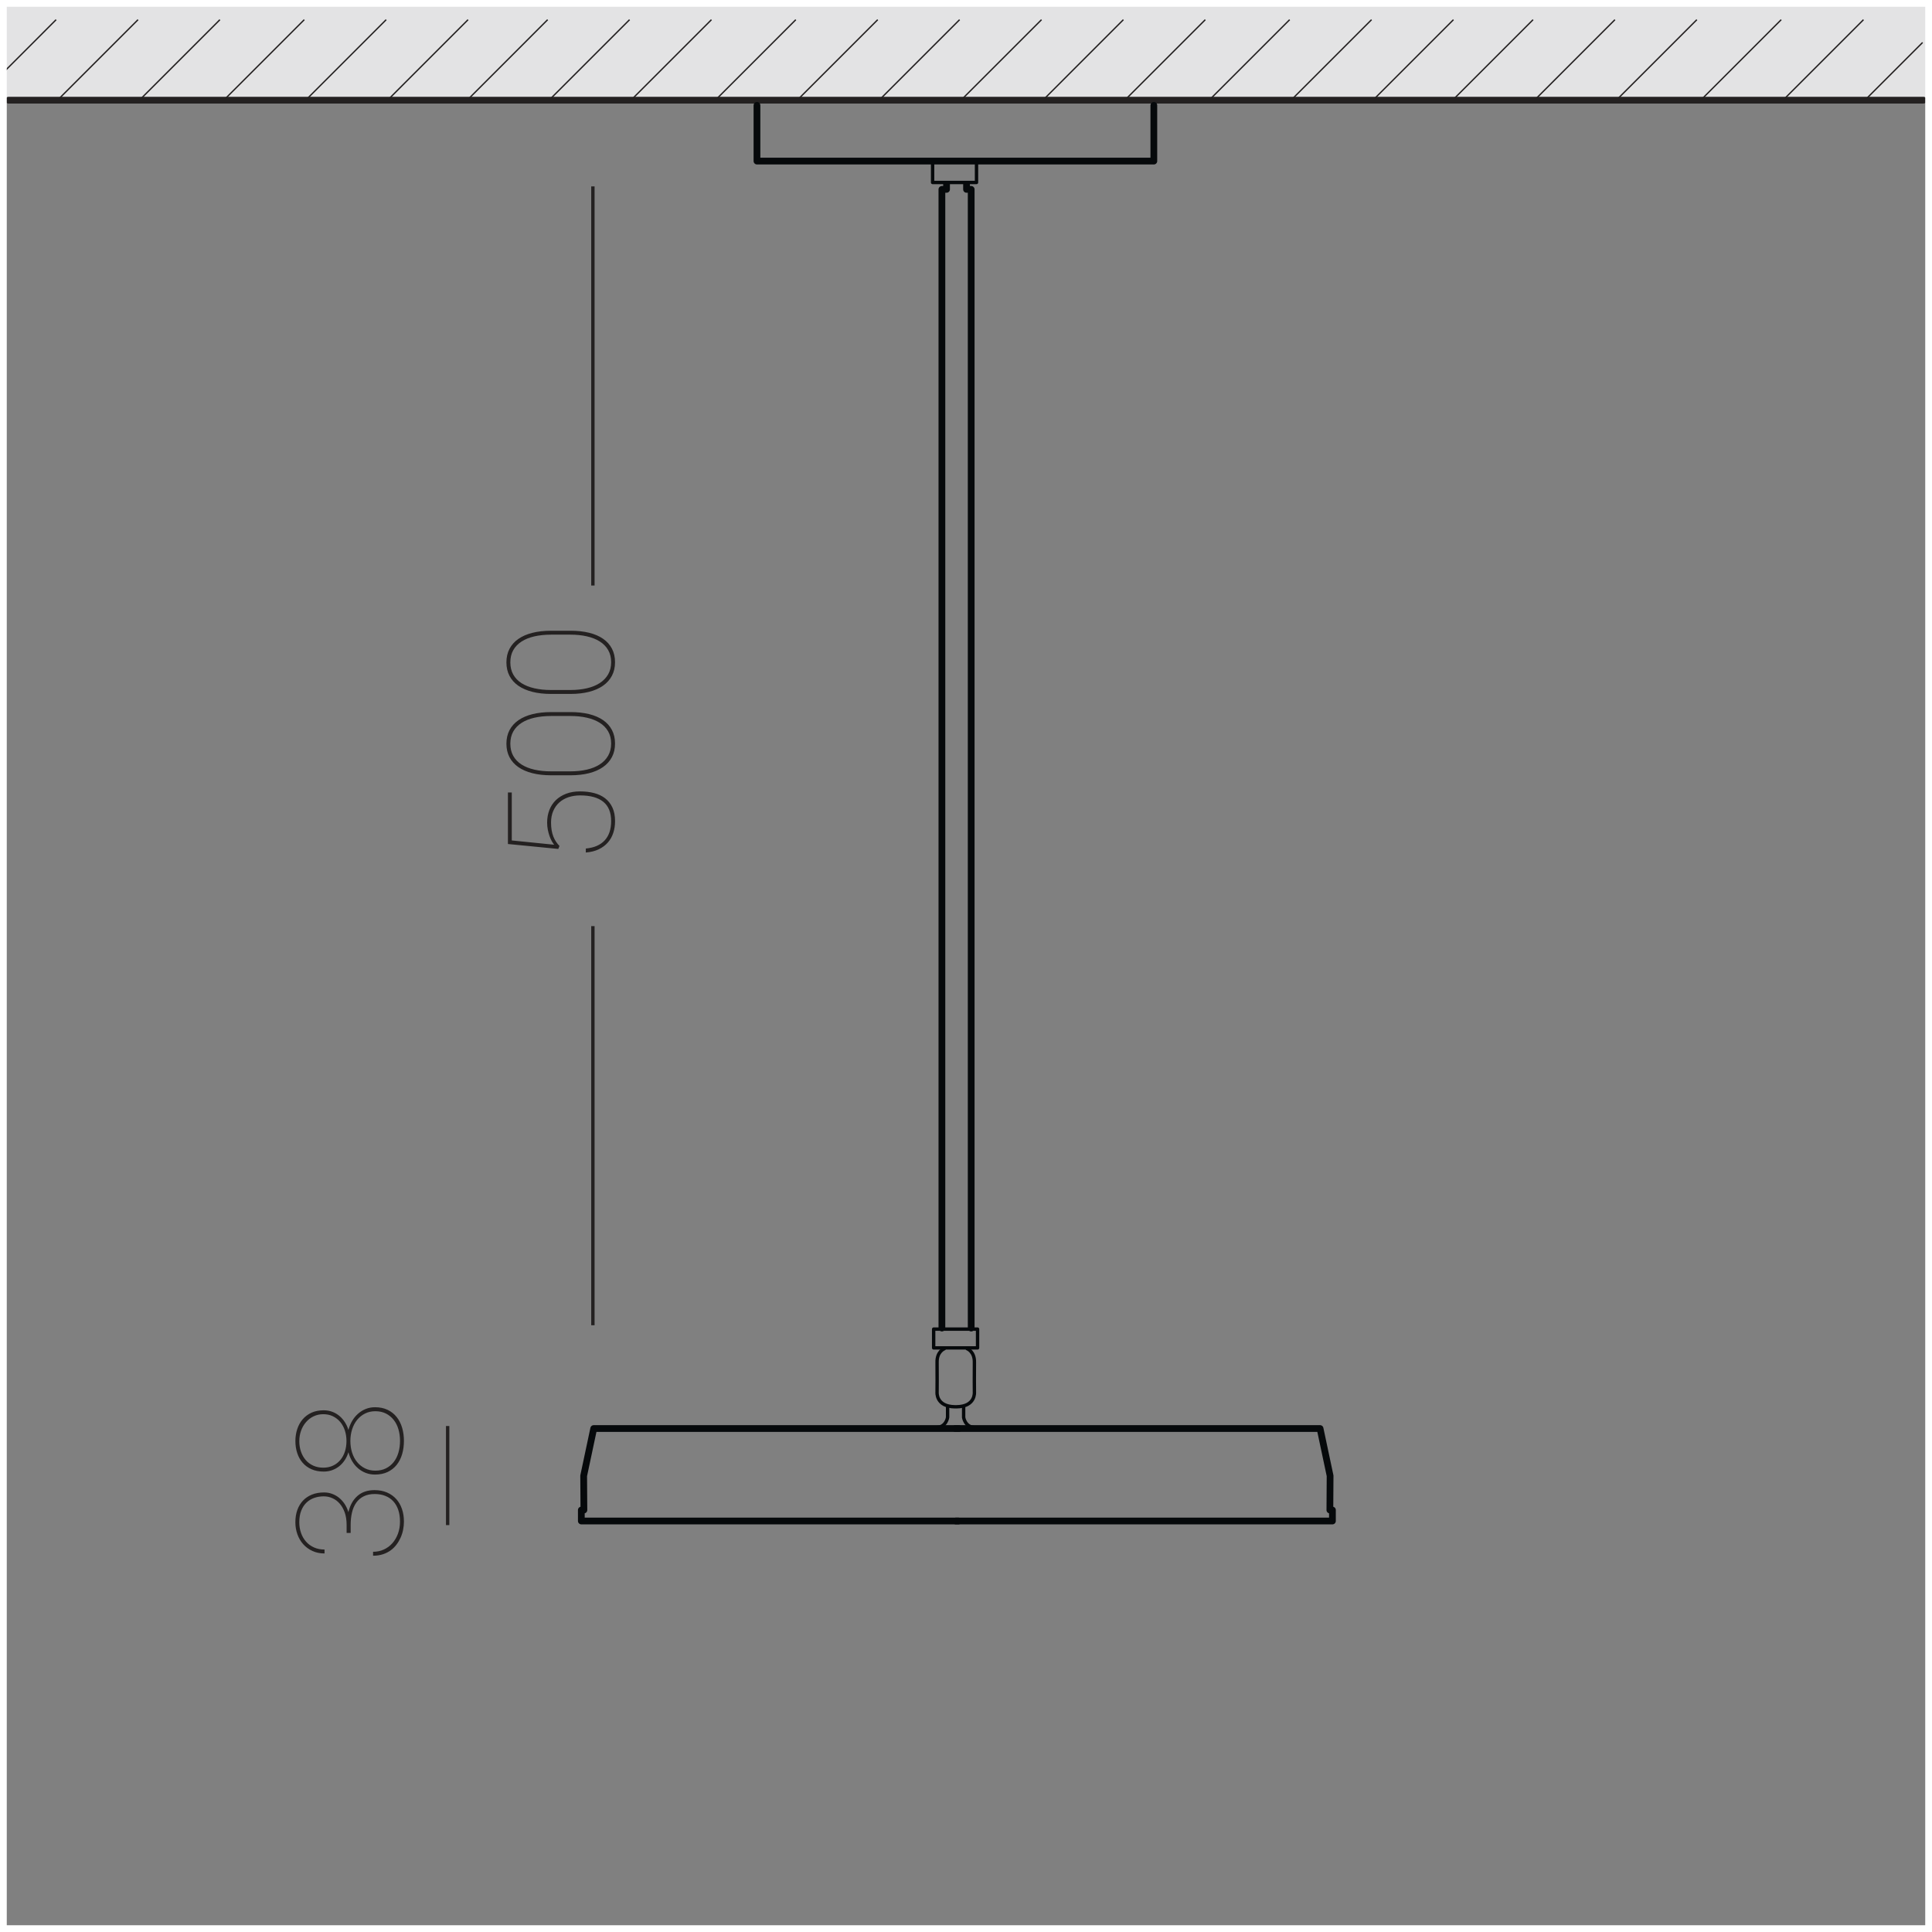 <?xml version="1.0" encoding="utf-8"?>
<!-- Generator: Adobe Illustrator 16.0.0, SVG Export Plug-In . SVG Version: 6.00 Build 0)  -->
<!DOCTYPE svg PUBLIC "-//W3C//DTD SVG 1.1//EN" "http://www.w3.org/Graphics/SVG/1.1/DTD/svg11.dtd">
<svg version="1.1" id="Слой_1" xmlns="http://www.w3.org/2000/svg" xmlns:xlink="http://www.w3.org/1999/xlink" x="0px" y="0px"
	 width="143px" height="143px" viewBox="0 0 143 143" enable-background="new 0 0 143 143" xml:space="preserve">
<rect x="0" y="0" width="143" height="143" fill="#808080" stroke="none"/>
<rect x="0.259" fill="#E3E3E4" width="142.74" height="7.284"/>
<path fill="none" stroke="#242121" stroke-width="0.5" stroke-linecap="round" stroke-linejoin="round" stroke-miterlimit="10" d="
	M142.366,7.414c-141.732,0-141.732,0-141.732,0"/>
<g>
	<g>
		
			<line fill="#000102" stroke="#242121" stroke-width="0.1" stroke-miterlimit="10" x1="131.868" y1="7.52" x2="137.929" y2="1.458"/>
		<line fill="#000102" stroke="#242121" stroke-width="0.1" stroke-miterlimit="10" x1="52.843" y1="7.52" x2="58.903" y2="1.458"/>
		<line fill="#000102" stroke="#242121" stroke-width="0.1" stroke-miterlimit="10" x1="58.903" y1="7.52" x2="64.966" y2="1.458"/>
		<line fill="#000102" stroke="#242121" stroke-width="0.1" stroke-miterlimit="10" x1="64.966" y1="7.52" x2="71.026" y2="1.458"/>
		<line fill="#000102" stroke="#242121" stroke-width="0.1" stroke-miterlimit="10" x1="34.476" y1="7.52" x2="40.536" y2="1.458"/>
		<line fill="#000102" stroke="#242121" stroke-width="0.1" stroke-miterlimit="10" x1="40.536" y1="7.52" x2="46.599" y2="1.458"/>
		<line fill="#000102" stroke="#242121" stroke-width="0.1" stroke-miterlimit="10" x1="46.599" y1="7.52" x2="52.659" y2="1.458"/>
		<line fill="#000102" stroke="#242121" stroke-width="0.1" stroke-miterlimit="10" x1="16.46" y1="7.52" x2="22.521" y2="1.458"/>
		<line fill="#000102" stroke="#242121" stroke-width="0.1" stroke-miterlimit="10" x1="22.521" y1="7.52" x2="28.583" y2="1.458"/>
		<line fill="#000102" stroke="#242121" stroke-width="0.1" stroke-miterlimit="10" x1="28.583" y1="7.52" x2="34.644" y2="1.458"/>
		<line fill="#000102" stroke="#242121" stroke-width="0.1" stroke-miterlimit="10" x1="0.185" y1="5.428" x2="4.153" y2="1.458"/>
		<line fill="#000102" stroke="#242121" stroke-width="0.1" stroke-miterlimit="10" x1="4.153" y1="7.52" x2="10.216" y2="1.458"/>
		<line fill="#000102" stroke="#242121" stroke-width="0.1" stroke-miterlimit="10" x1="10.216" y1="7.52" x2="16.276" y2="1.458"/>
		
			<line fill="#000102" stroke="#242121" stroke-width="0.1" stroke-miterlimit="10" x1="125.778" y1="7.52" x2="131.839" y2="1.458"/>
		
			<line fill="#000102" stroke="#242121" stroke-width="0.1" stroke-miterlimit="10" x1="107.411" y1="7.52" x2="113.472" y2="1.458"/>
		
			<line fill="#000102" stroke="#242121" stroke-width="0.1" stroke-miterlimit="10" x1="113.472" y1="7.52" x2="119.532" y2="1.458"/>
		
			<line fill="#000102" stroke="#242121" stroke-width="0.1" stroke-miterlimit="10" x1="119.532" y1="7.52" x2="125.595" y2="1.458"/>
		<line fill="#000102" stroke="#242121" stroke-width="0.1" stroke-miterlimit="10" x1="89.394" y1="7.52" x2="95.456" y2="1.458"/>
		
			<line fill="#000102" stroke="#242121" stroke-width="0.1" stroke-miterlimit="10" x1="95.456" y1="7.52" x2="101.517" y2="1.458"/>
		
			<line fill="#000102" stroke="#242121" stroke-width="0.1" stroke-miterlimit="10" x1="101.517" y1="7.52" x2="107.579" y2="1.458"/>
		<line fill="#000102" stroke="#242121" stroke-width="0.1" stroke-miterlimit="10" x1="71.026" y1="7.52" x2="77.089" y2="1.458"/>
		<line fill="#000102" stroke="#242121" stroke-width="0.1" stroke-miterlimit="10" x1="77.089" y1="7.52" x2="83.149" y2="1.458"/>
		<line fill="#000102" stroke="#242121" stroke-width="0.1" stroke-miterlimit="10" x1="83.149" y1="7.52" x2="89.212" y2="1.458"/>
		
			<line fill="#000102" stroke="#242121" stroke-width="0.1" stroke-miterlimit="10" x1="137.929" y1="7.52" x2="142.304" y2="3.145"/>
	</g>
</g>
<rect x="0.001" fill="none" stroke="#FFFFFF" stroke-miterlimit="10" width="142.998" height="143"/>
<g>
	<g>
		<path fill="#242121" d="M41.323,62.835l-3.728-0.365v-3.813h0.285v3.55l3.137,0.317c-0.054-0.064-0.112-0.152-0.174-0.263
			c-0.063-0.111-0.119-0.237-0.169-0.379c-0.05-0.141-0.092-0.297-0.126-0.467c-0.034-0.17-0.051-0.347-0.051-0.529
			c0-0.336,0.055-0.646,0.164-0.929c0.109-0.283,0.269-0.526,0.478-0.73c0.21-0.204,0.465-0.363,0.766-0.478
			s0.641-0.172,1.021-0.172c0.376,0,0.723,0.04,1.039,0.121c0.317,0.08,0.591,0.209,0.822,0.387c0.23,0.177,0.412,0.405,0.542,0.685
			c0.131,0.279,0.196,0.616,0.196,1.01c0,0.308-0.044,0.596-0.132,0.865c-0.087,0.269-0.221,0.506-0.4,0.711
			c-0.179,0.206-0.405,0.375-0.677,0.505c-0.272,0.131-0.591,0.21-0.956,0.239v-0.295c0.612-0.057,1.078-0.258,1.396-0.602
			s0.478-0.818,0.478-1.423c0-0.645-0.194-1.124-0.583-1.437c-0.388-0.313-0.96-0.47-1.716-0.47c-0.304,0-0.588,0.044-0.852,0.131
			c-0.263,0.088-0.49,0.217-0.682,0.387c-0.192,0.17-0.342,0.381-0.451,0.631c-0.109,0.25-0.164,0.537-0.164,0.859
			c0,0.208,0.014,0.396,0.043,0.564s0.07,0.322,0.124,0.462s0.119,0.268,0.196,0.384c0.077,0.117,0.164,0.225,0.261,0.325
			L41.323,62.835z"/>
		<path fill="#242121" d="M42.225,52.706c0.512,0,0.971,0.05,1.378,0.15c0.406,0.1,0.752,0.249,1.036,0.446
			c0.285,0.197,0.503,0.44,0.655,0.73c0.152,0.29,0.229,0.625,0.229,1.004c0,0.376-0.076,0.709-0.229,0.999
			c-0.152,0.29-0.37,0.535-0.655,0.736c-0.284,0.201-0.63,0.353-1.036,0.457c-0.407,0.104-0.866,0.156-1.378,0.156h-1.439
			c-0.508,0-0.967-0.051-1.375-0.153c-0.408-0.103-0.755-0.253-1.042-0.451c-0.287-0.199-0.506-0.443-0.658-0.733
			c-0.152-0.29-0.228-0.623-0.228-0.999s0.076-0.71,0.228-1.002c0.152-0.292,0.372-0.537,0.658-0.735
			c0.287-0.199,0.634-0.35,1.042-0.451c0.408-0.103,0.867-0.153,1.375-0.153H42.225z M40.786,52.996
			c-0.448,0-0.856,0.042-1.228,0.126c-0.37,0.084-0.688,0.211-0.953,0.382c-0.265,0.17-0.47,0.383-0.615,0.639
			c-0.145,0.256-0.217,0.558-0.217,0.905c0,0.344,0.073,0.645,0.217,0.902c0.146,0.258,0.35,0.471,0.615,0.639
			s0.583,0.294,0.953,0.378c0.371,0.084,0.78,0.126,1.228,0.126h1.429c0.44,0,0.845-0.042,1.214-0.126
			c0.369-0.084,0.688-0.212,0.956-0.384s0.477-0.387,0.626-0.645c0.148-0.258,0.223-0.559,0.223-0.902
			c0-0.347-0.074-0.649-0.223-0.905c-0.149-0.256-0.357-0.468-0.626-0.636s-0.587-0.293-0.956-0.376s-0.773-0.124-1.214-0.124
			H40.786z"/>
		<path fill="#242121" d="M42.225,46.685c0.512,0,0.971,0.05,1.378,0.15c0.406,0.1,0.752,0.249,1.036,0.446
			c0.285,0.197,0.503,0.44,0.655,0.73c0.152,0.29,0.229,0.625,0.229,1.004c0,0.376-0.076,0.709-0.229,0.999
			c-0.152,0.29-0.37,0.535-0.655,0.736c-0.284,0.201-0.63,0.353-1.036,0.457c-0.407,0.104-0.866,0.156-1.378,0.156h-1.439
			c-0.508,0-0.967-0.051-1.375-0.153c-0.408-0.103-0.755-0.253-1.042-0.451c-0.287-0.199-0.506-0.443-0.658-0.733
			c-0.152-0.29-0.228-0.623-0.228-0.999s0.076-0.71,0.228-1.002c0.152-0.292,0.372-0.537,0.658-0.735
			c0.287-0.199,0.634-0.35,1.042-0.451c0.408-0.103,0.867-0.153,1.375-0.153H42.225z M40.786,46.975
			c-0.448,0-0.856,0.042-1.228,0.126c-0.37,0.084-0.688,0.211-0.953,0.382c-0.265,0.17-0.47,0.383-0.615,0.639
			c-0.145,0.256-0.217,0.558-0.217,0.905c0,0.344,0.073,0.645,0.217,0.902c0.146,0.258,0.35,0.471,0.615,0.639
			s0.583,0.294,0.953,0.378c0.371,0.084,0.78,0.126,1.228,0.126h1.429c0.44,0,0.845-0.042,1.214-0.126
			c0.369-0.084,0.688-0.212,0.956-0.384s0.477-0.387,0.626-0.645c0.148-0.258,0.223-0.559,0.223-0.902
			c0-0.347-0.074-0.649-0.223-0.905c-0.149-0.256-0.357-0.468-0.626-0.636s-0.587-0.293-0.956-0.376s-0.773-0.124-1.214-0.124
			H40.786z"/>
	</g>
</g>
<g>
	<g>
		<path fill="#242121" d="M25.655,113.461v-0.596c0-0.344-0.046-0.646-0.137-0.908c-0.092-0.261-0.215-0.48-0.371-0.66
			c-0.155-0.18-0.335-0.314-0.54-0.405c-0.204-0.092-0.419-0.138-0.645-0.138c-0.247,0-0.48,0.038-0.698,0.113
			s-0.41,0.19-0.575,0.347c-0.165,0.155-0.295,0.354-0.392,0.596c-0.097,0.242-0.145,0.529-0.145,0.862
			c0,0.283,0.043,0.547,0.129,0.792s0.209,0.46,0.371,0.642c0.161,0.184,0.357,0.326,0.588,0.43c0.23,0.104,0.491,0.156,0.781,0.156
			v0.29c-0.333,0-0.633-0.062-0.899-0.186c-0.267-0.123-0.494-0.29-0.68-0.499c-0.186-0.21-0.33-0.454-0.43-0.733
			s-0.15-0.577-0.15-0.892c0-0.336,0.049-0.641,0.147-0.913c0.099-0.272,0.239-0.504,0.422-0.695
			c0.183-0.192,0.405-0.339,0.666-0.443s0.557-0.155,0.886-0.155c0.208,0,0.406,0.033,0.593,0.102
			c0.188,0.068,0.36,0.164,0.516,0.29c0.156,0.126,0.294,0.278,0.414,0.459c0.12,0.181,0.214,0.384,0.282,0.61
			c0.118-0.513,0.34-0.912,0.666-1.201c0.326-0.288,0.747-0.432,1.262-0.432c0.347,0,0.656,0.058,0.927,0.174
			c0.27,0.117,0.499,0.279,0.685,0.486s0.328,0.454,0.424,0.738c0.097,0.285,0.145,0.596,0.145,0.932
			c0,0.197-0.02,0.396-0.059,0.597s-0.1,0.394-0.183,0.58s-0.185,0.362-0.309,0.526c-0.123,0.164-0.269,0.309-0.438,0.43
			s-0.36,0.218-0.575,0.287c-0.215,0.07-0.455,0.105-0.72,0.105v-0.291c0.29,0,0.557-0.056,0.8-0.169
			c0.244-0.112,0.454-0.269,0.631-0.47c0.178-0.201,0.315-0.438,0.414-0.709c0.098-0.271,0.147-0.567,0.147-0.887
			c0-0.325-0.043-0.614-0.129-0.867c-0.086-0.252-0.209-0.465-0.371-0.639s-0.357-0.307-0.588-0.397
			c-0.23-0.092-0.491-0.138-0.781-0.138c-0.319,0-0.591,0.057-0.816,0.17c-0.226,0.112-0.41,0.27-0.553,0.473
			c-0.143,0.202-0.248,0.443-0.314,0.723c-0.066,0.279-0.1,0.585-0.1,0.918v0.596H25.655z"/>
		<path fill="#242121" d="M23.958,104.385c0.222,0,0.431,0.035,0.626,0.107c0.195,0.071,0.37,0.172,0.526,0.301
			c0.155,0.129,0.292,0.281,0.408,0.459c0.116,0.178,0.207,0.373,0.271,0.588c0.064-0.244,0.158-0.469,0.279-0.674
			c0.122-0.206,0.268-0.383,0.438-0.531c0.17-0.149,0.359-0.266,0.569-0.35c0.209-0.084,0.436-0.127,0.679-0.127
			c0.354,0,0.666,0.064,0.935,0.193s0.492,0.307,0.671,0.532s0.313,0.489,0.403,0.792s0.134,0.626,0.134,0.97
			c0,0.354-0.045,0.685-0.134,0.988s-0.224,0.568-0.403,0.792c-0.179,0.225-0.403,0.399-0.671,0.527
			c-0.269,0.127-0.58,0.189-0.935,0.189c-0.244,0-0.47-0.039-0.679-0.121c-0.21-0.08-0.399-0.193-0.569-0.338
			c-0.17-0.145-0.316-0.319-0.438-0.523s-0.215-0.428-0.279-0.672c-0.064,0.215-0.155,0.41-0.271,0.586
			c-0.117,0.176-0.253,0.326-0.408,0.451c-0.156,0.125-0.332,0.223-0.526,0.293c-0.195,0.07-0.404,0.104-0.626,0.104
			c-0.34,0-0.64-0.058-0.899-0.172c-0.26-0.114-0.479-0.272-0.655-0.476c-0.178-0.202-0.312-0.441-0.403-0.717
			c-0.091-0.275-0.137-0.572-0.137-0.892c0-0.315,0.046-0.611,0.137-0.89c0.092-0.277,0.226-0.519,0.403-0.725
			c0.177-0.205,0.396-0.369,0.655-0.488C23.317,104.444,23.617,104.385,23.958,104.385z M23.931,104.674
			c-0.261,0-0.5,0.053-0.717,0.156c-0.216,0.104-0.403,0.246-0.561,0.428c-0.158,0.18-0.28,0.391-0.368,0.633
			c-0.088,0.242-0.132,0.5-0.132,0.776c0,0.279,0.041,0.539,0.124,0.778c0.083,0.24,0.2,0.448,0.352,0.623
			c0.152,0.176,0.338,0.314,0.559,0.414c0.22,0.1,0.468,0.15,0.744,0.15c0.265,0,0.503-0.051,0.714-0.15s0.391-0.238,0.54-0.414
			c0.148-0.175,0.262-0.383,0.341-0.625s0.118-0.504,0.118-0.787c0-0.275-0.04-0.533-0.118-0.773s-0.192-0.449-0.341-0.629
			c-0.149-0.179-0.329-0.32-0.54-0.424S24.196,104.674,23.931,104.674z M27.782,104.454c-0.283,0-0.538,0.058-0.766,0.172
			c-0.227,0.114-0.421,0.271-0.583,0.47s-0.285,0.433-0.371,0.701s-0.129,0.555-0.129,0.859c0,0.312,0.043,0.601,0.129,0.867
			c0.086,0.268,0.209,0.499,0.371,0.695c0.161,0.197,0.355,0.352,0.583,0.465c0.228,0.113,0.483,0.17,0.766,0.17
			c0.297,0,0.559-0.057,0.784-0.17s0.416-0.268,0.572-0.465c0.155-0.196,0.273-0.43,0.352-0.701c0.079-0.27,0.118-0.561,0.118-0.872
			c0-0.304-0.04-0.59-0.118-0.856c-0.079-0.268-0.196-0.499-0.352-0.695c-0.156-0.197-0.347-0.354-0.572-0.468
			S28.079,104.454,27.782,104.454z"/>
	</g>
</g>
<polyline fill="none" stroke="#06090B" stroke-width="0.5" stroke-linecap="round" stroke-linejoin="round" stroke-miterlimit="10" points="
	56.028,7.798 56.028,11.923 85.403,11.923 85.403,7.798 "/>
<polyline fill="none" stroke="#06090B" stroke-width="0.25" stroke-linecap="round" stroke-linejoin="round" stroke-miterlimit="10" points="
	69.028,11.964 69.028,13.506 72.278,13.506 72.278,11.964 "/>
<polyline fill="none" stroke="#06090B" stroke-width="0.5" stroke-linecap="round" stroke-linejoin="round" stroke-miterlimit="10" points="
	70.06,13.642 70.06,14.017 69.716,14.017 69.716,98.298 "/>
<polyline fill="none" stroke="#06090B" stroke-width="0.5" stroke-linecap="round" stroke-linejoin="round" stroke-miterlimit="10" points="
	71.54,13.642 71.54,14.017 71.884,14.017 71.884,98.298 "/>
<rect x="69.106" y="98.376" fill="none" stroke="#06090B" stroke-width="0.25" stroke-linecap="round" stroke-linejoin="round" stroke-miterlimit="10" width="3.25" height="1.391"/>
<path fill="none" stroke="#06090B" stroke-width="0.25" stroke-linecap="round" stroke-linejoin="round" stroke-miterlimit="10" d="
	M71.591,99.829c0,0,0.547,0.203,0.531,1c-0.012,0.625,0,2.203,0,2.203s0.109,1.078-1.328,1.094"/>
<path fill="none" stroke="#06090B" stroke-width="0.25" stroke-linecap="round" stroke-linejoin="round" stroke-miterlimit="10" d="
	M69.89,99.829c0,0-0.547,0.203-0.531,1c0.013,0.625,0,2.203,0,2.203s-0.109,1.078,1.328,1.094"/>
<path fill="none" stroke="#06090B" stroke-width="0.25" stroke-linecap="round" stroke-linejoin="round" stroke-miterlimit="10" d="
	M70.138,104.157v0.75c0,0-0.094,0.719-0.813,0.75"/>
<path fill="none" stroke="#06090B" stroke-width="0.25" stroke-linecap="round" stroke-linejoin="round" stroke-miterlimit="10" d="
	M71.325,104.157v0.75c0,0,0.094,0.719,0.813,0.75"/>
<polyline fill="none" stroke="#06090B" stroke-width="0.5" stroke-linecap="round" stroke-linejoin="round" stroke-miterlimit="10" points="
	70.716,105.735 97.707,105.735 98.449,109.235 98.433,111.767 98.622,111.767 98.622,112.579 70.751,112.579 "/>
<polyline fill="none" stroke="#06090B" stroke-width="0.5" stroke-linecap="round" stroke-linejoin="round" stroke-miterlimit="10" points="
	70.966,105.735 43.944,105.735 43.201,109.235 43.218,111.767 43.028,111.767 43.028,112.579 70.931,112.579 "/>
<path fill-rule="evenodd" clip-rule="evenodd" fill="none" stroke="#242121" stroke-width="0.25" stroke-miterlimit="10" d="
	M43.884,68.548c0,29.542,0,29.542,0,29.542"/>
<path fill-rule="evenodd" clip-rule="evenodd" fill="none" stroke="#242121" stroke-width="0.25" stroke-miterlimit="10" d="
	M43.884,13.798c0,29.542,0,29.542,0,29.542"/>
<path fill-rule="evenodd" clip-rule="evenodd" fill="none" stroke="#242121" stroke-width="0.25" stroke-miterlimit="10" d="
	M33.134,105.548c0,7.336,0,7.336,0,7.336"/>
</svg>
